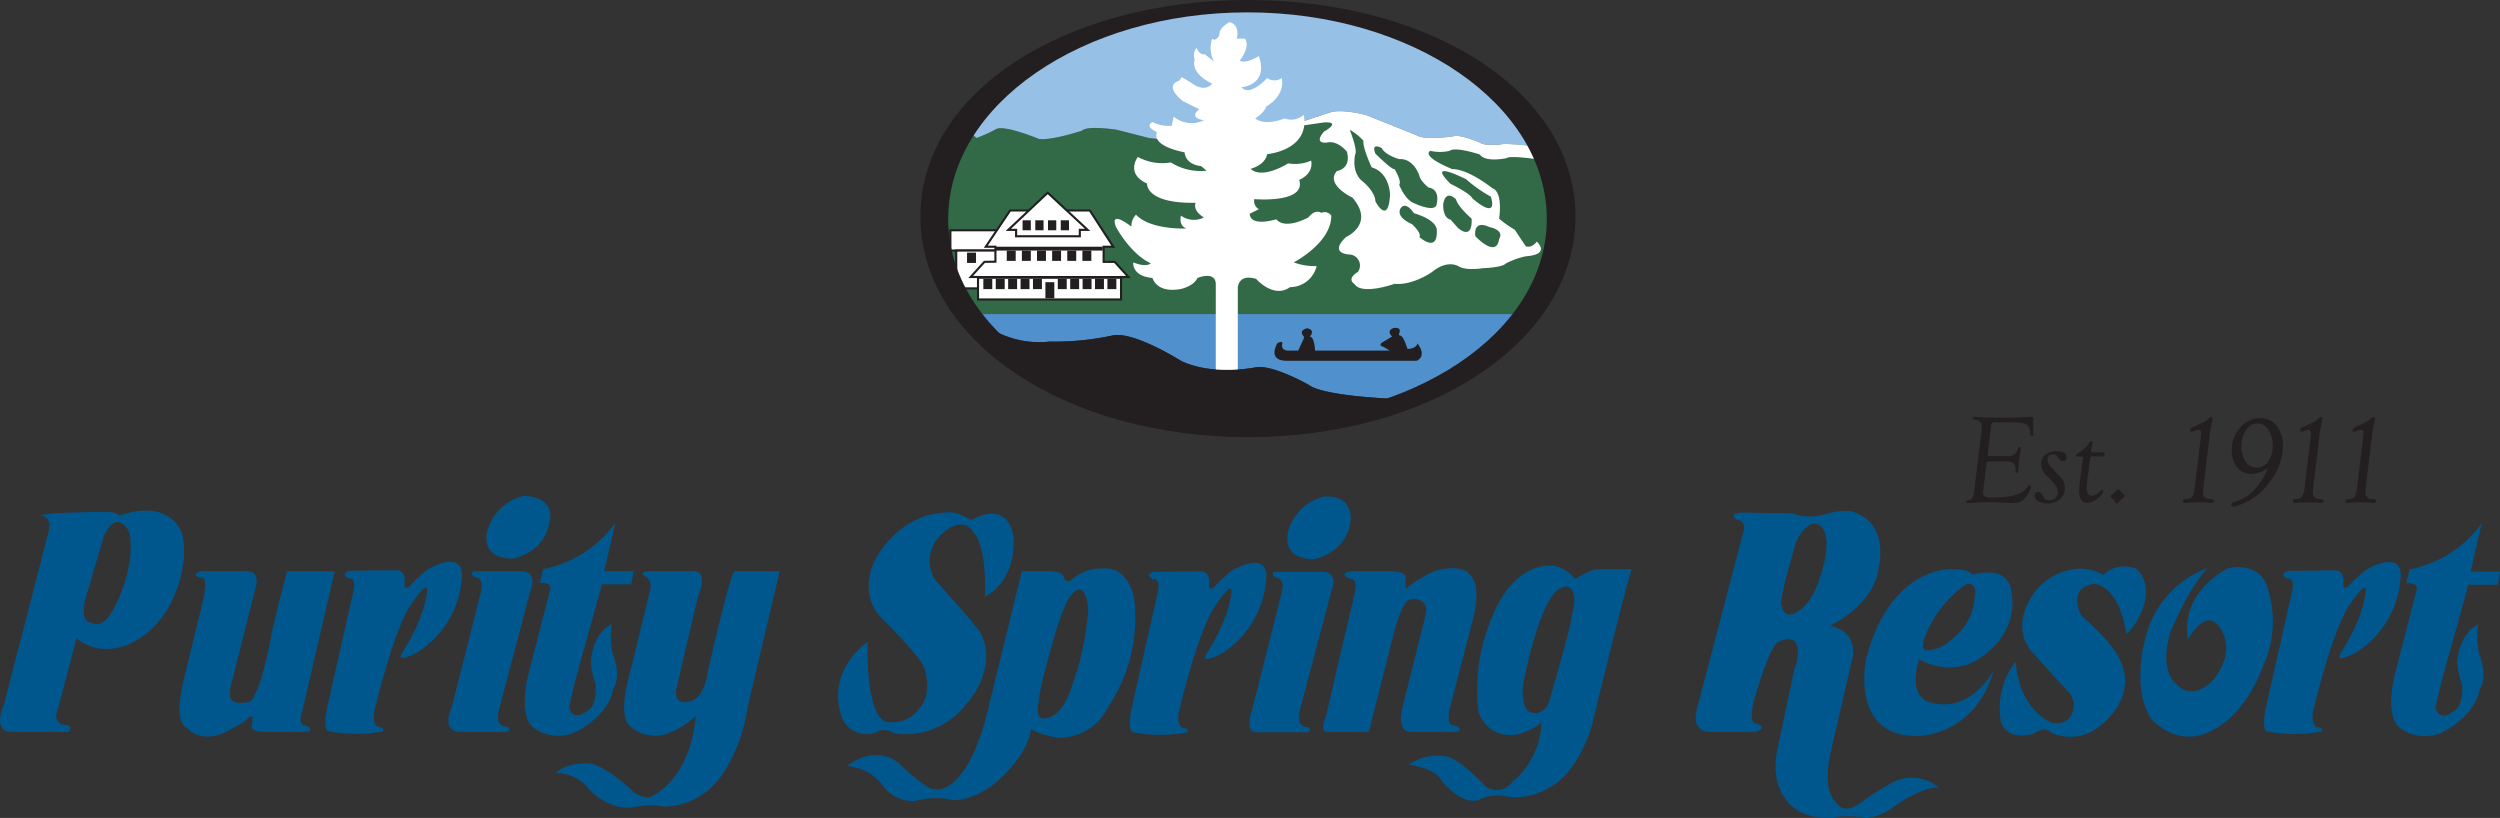 <svg id="Layer_1" data-name="Layer 1" xmlns="http://www.w3.org/2000/svg" viewBox="0 0 351.508 115.004"><rect x="0" y="0" width="351.508" height="115.004" fill="#333333" stroke="none"/><defs><style>.cls-1{fill:#00578e;}.cls-2{fill:#326a47;}.cls-3{fill:#5091cd;}.cls-4{fill:#96c0e6;}.cls-5,.cls-6{fill:#fff;}.cls-6{stroke:#231f20;stroke-width:0.299px;}.cls-7{fill:#231f20;}</style></defs><title>Purity-icon-2019-4</title><path class="cls-1" d="M32.54,83.157s-1.448.589.123.883c0,0,1.276-.589.098,4.124l-2.356,9.621s-1.865,6.676.393,7.461c0,0,1.571,2.062,5.007.688,0,0,3.24-1.571,3.535-2.16,0,0,.884-.981.491.982,0,0-.491.981,1.841.981h5.989s1.006-.294-.172-.883c0,0-1.399.319-.491-2.356l4.491-19.34H44.812s-.638,2.062-2.135,8.443c0,0-1.153,6.872-2.552,9.081,0,0,0,1.252-2.356.933,0,0-1.669.098-.785-2.75l3.338-13.253s.908-2.454-1.203-2.454Z" transform="translate(-4.423 -2.835)"/><path class="cls-1" d="M71.025,83.157s-.663.294.123.785c0,0,1.473,0,.883,2.16l-4.124,16.297s-1.399,2.749.761,3.338h7.069s.908-.589-.368-.785c0,0-1.375,0-.786-2.356l4.418-16.69s1.276-2.847-1.497-2.749Z" transform="translate(-4.423 -2.835)"/><path class="cls-1" d="M78.118,72.554a6.958,6.958,0,0,0-4.909,4.123s-2.062,4.516,3.24,4.713c0,0,4.517-.688,5.203-5.105C81.652,76.285,82.929,72.849,78.118,72.554Z" transform="translate(-4.423 -2.835)"/><path class="cls-1" d="M90.93,76.358a16.198,16.198,0,0,1-10.137,6.48l-.466,1.964s1.669-.197,1.473.883L78.756,97.466s-1.669,6.136.835,7.78a5.863,5.863,0,0,0,6.406.172s4.049-2.16,4.639-5.694c0,0,1.276-1.571-.098-5.106a11.168,11.168,0,0,1-.098-4.025s-2.553.982-2.945,5.203a10.36,10.36,0,0,0,.687,3.24s.246,2.602-.883,3.534c0,0-2.258,2.013-2.847-.27,0,0,.491-2.478,1.178-4.934l3.436-12.37H93.188l.319-1.841h-4.123Z" transform="translate(-4.423 -2.835)"/><path class="cls-1" d="M95.716,83.157s-1.816,0-.442.785c0,0,.982.491.491,2.16L93.115,97s-1.963,6.185-.196,7.854a5.244,5.244,0,0,0,5.203,1.178,11.085,11.085,0,0,0,4.123-2.552s-.295,8.247-6.283,11.389c0,0-.786.393-2.356-.589,0,0-4.516-4.418-6.873-4.123,0,0-2.871-.049-4.123,1.374a5.779,5.779,0,0,1,4.614,2.258s2.65,3.043,6.283,2.552a10.711,10.711,0,0,1,4.32-.098,9.878,9.878,0,0,0,7.559-3.731s3.142-3.509,4.222-10.504c0,0,3.092-13.156,4.442-18.85h-6.357s-.442-.393-3.78,14.235c0,0-.393,3.829-2.749,4.123,0,0-1.963.491-1.669-1.669,0,0,2.258-9.916,3.142-13.352,0,0,1.62-3.632-1.031-3.338Z" transform="translate(-4.423 -2.835)"/><path class="cls-1" d="M136.435,75.008s-5.375.196-8.935,6.48c0,0-2.748,4.909,1.179,8.541,0,0,4.418,4.418,5.597,6.381,0,0,1.57,3.903-.785,6.259,0,0-1.18,1.988-4.419,1.694,0,0-2.872-.147-2.65-11.29,0,0-6.087,4.025-3.535,10.897a3.794,3.794,0,0,0,4.884,1.767s.81-.687,2.381.197a10.684,10.684,0,0,0,10.112-4.074s4.491-4.787,2.16-9.769c0,0,.393-.098-6.48-7.657a5.02,5.02,0,0,1,.393-5.989s3.338-3.927,5.204-.392c0,0,1.571,1.473,1.374,8.639,0,0,4.32-1.767,4.025-8.345,0,0-.49-5.399-5.988-2.356a6.978,6.978,0,0,0-2.455-1.081A6.253,6.253,0,0,0,136.435,75.008Z" transform="translate(-4.423 -2.835)"/><path class="cls-1" d="M166.648,83.231s-1.448.392-.074,1.08c0,0,.982-.294.688,1.571l-3.73,16.567s-.736,3.289.27,3.362a20.942,20.942,0,0,0,7.56,0s.319-.589-.564-.589c0,0-1.08-.196-.59-2.455,0,0,2.65-11.192,5.008-14.628,0,0,2.552-3.927,2.356-2.062,0,0-.098,3.338-3.534,8.737,0,0-1.08,1.571,2.159-.098a13.527,13.527,0,0,0,6.284-10.8s.417-3.706-4.811-.883a23.984,23.984,0,0,0-2.65,2.454s-.785.491-.589-.588c0,0,.196-1.743-1.179-1.743Z" transform="translate(-4.423 -2.835)"/><path class="cls-1" d="M183.633,83.231s-.663.294.123.785c0,0,1.473,0,.883,2.16l-4.123,16.297s-1.301,3.437.688,3.314h7.068s.982-.564-.295-.761c0,0-1.374,0-.785-2.357l4.418-16.69s1.277-2.847-1.496-2.748Z" transform="translate(-4.423 -2.835)"/><path class="cls-1" d="M190.727,72.628a6.958,6.958,0,0,0-4.909,4.123s-2.062,4.516,3.24,4.713c0,0,4.517-.688,5.204-5.106C194.262,76.358,195.12,72.554,190.727,72.628Z" transform="translate(-4.423 -2.835)"/><path class="cls-1" d="M194.433,83.157s-2.136.294-.073,1.08c0,0,1.08-.197.49,2.258l-4.001,17.058s-.957,2.184.147,2.184h5.891l3.461-13.646s1.178-5.007,2.454-5.007c0,0,2.651-.393,2.062,2.258l-3.265,13.033s-.883,3.362,1.179,3.362h6.627s.932-.638-.736-.933c0,0-.957.049-.367-2.503l3.141-12.076s1.275-4.516,0-6.087c0,0-.81-2.356-5.326-.982a15.789,15.789,0,0,0-4,2.454,4.476,4.476,0,0,1-.098-.981s.784-1.571-2.283-1.473Z" transform="translate(-4.423 -2.835)"/><path class="cls-1" d="M297.223,82.789a8.369,8.369,0,0,0-7.535,4.614s-2.602,4.222.885,7.56c0,0,3.141,3.534,4.809,5.301a2.794,2.794,0,0,1-.121,3.657,2.537,2.537,0,0,1-3.217.074s-3.779-1.988-4.221-8.148A10.663,10.663,0,0,0,285.76,104.29s.664,2.872,4.713,1.668c0,0,1.375-1.178,2.355-.098a6.504,6.504,0,0,0,6.775-.883s5.596-3.928,2.848-9.425c0,0-.492-1.866-5.4-6.185,0,0-2.062-3.829,1.668-4.418,0,0,3.438-.393,4.713,7.068a10.058,10.058,0,0,0,2.16-3.338s1.67-3.681-.81-5.89c0,0-2.725-1.08-4.59.883A6.824,6.824,0,0,0,297.223,82.789Z" transform="translate(-4.423 -2.835)"/><path class="cls-1" d="M314.797,82.715a13.852,13.852,0,0,0-8.518,9.13s-2.43,7.265.613,12.075c0,0,3.877,4.517,8.984,1.375,0,0,4.195-1.89,6.797-8.934a15.056,15.056,0,0,0,.59-10.8s-.688-3.73-5.524-2.847c0,0-6.846,3.24-5.67,10.014,0,0,2.16-3.927,3.928-2.258,0,0,3.486,2.995-.344,7.928,0,0-2.797,3.313-5.35.515,0,0-2.381-1.841-.688-7.265C309.617,91.649,312.121,85.562,314.797,82.715Z" transform="translate(-4.423 -2.835)"/><path class="cls-1" d="M53.55,83.084s-1.448.393-.074,1.08c0,0,.982-.295.688,1.571l-3.731,16.567s-.736,3.289.27,3.363a20.958,20.958,0,0,0,7.56,0s.319-.589-.564-.589c0,0-1.08-.197-.589-2.455,0,0,2.65-11.192,5.007-14.627,0,0,2.552-3.928,2.356-2.062,0,0-.098,3.338-3.534,8.738,0,0-1.08,1.571,2.16-.099a13.527,13.527,0,0,0,6.284-10.799s.417-3.706-4.811-.883a23.857,23.857,0,0,0-2.65,2.454s-.786.491-.589-.589c0,0,.196-1.742-1.178-1.742Z" transform="translate(-4.423 -2.835)"/><path class="cls-1" d="M326.137,83.108s-1.449.393-.074,1.08c0,0,.981-.294.688,1.571l-3.732,16.567s-.736,3.289.272,3.362a20.927,20.927,0,0,0,7.559,0s.318-.588-.565-.588c0,0-1.08-.196-.59-2.455,0,0,2.652-11.192,5.008-14.628,0,0,2.553-3.927,2.355-2.062,0,0-.098,3.338-3.533,8.738,0,0-1.08,1.571,2.158-.098a13.529,13.529,0,0,0,6.285-10.8s.416-3.706-4.812-.883a23.894,23.894,0,0,0-2.648,2.454s-.787.491-.59-.588c0,0,.197-1.743-1.178-1.743Z" transform="translate(-4.423 -2.835)"/><path class="cls-1" d="M353.356,76.408a16.203,16.203,0,0,1-10.137,6.48l-.469,1.963s1.67-.196,1.475.884l-3.043,11.781s-1.67,6.136.834,7.781a5.859,5.859,0,0,0,6.404.171s4.051-2.16,4.641-5.694c0,0,1.275-1.571-.1-5.105a11.186,11.186,0,0,1-.098-4.025s-2.553.982-2.945,5.203a10.35,10.35,0,0,0,.688,3.24s.246,2.602-.885,3.534c0,0-2.256,2.013-2.846-.27,0,0,.492-2.478,1.178-4.933l3.438-12.37h4.123l.318-1.84h-4.123Z" transform="translate(-4.423 -2.835)"/><path class="cls-1" d="M21.274,75.303a3.102,3.102,0,0,0-1.571-.491s-7.952,0-9.719.491c0,0,1.865,0,1.276,2.258L4.978,101.909s-1.816,3.829,1.129,3.829h7.878s1.007-.785-.368-.981a1.234,1.234,0,0,1-1.178-1.767l2.749-10.407a6.445,6.445,0,0,0,4.614,1.473s4.712.098,8.247-5.694c0,0,3.24-5.4,1.963-10.505C30.012,77.856,28.54,72.849,21.274,75.303Zm-.883,13.156c-1.571,3.043-3.044,1.963-3.044,1.963-1.767-.098-.982-3.142-.982-3.142l2.65-9.032c1.964-4.222,3.633-.491,3.633-.491C23.533,82.96,20.391,88.459,20.391,88.459Z" transform="translate(-4.423 -2.835)"/><path class="cls-1" d="M159.31,82.764a6.176,6.176,0,0,0-4.418,1.768.7.7,0,0,1-.884-.491s.098-.981-2.478-.883h-3.436l-4.59,18.752s-1.399,6.725-3.902,9.67c0,0-2.137,3.313-4.737,1.915a24.054,24.054,0,0,1-3.732-3.044s-2.945-3.338-7.657.098a6.839,6.839,0,0,1,5.302,3.044,5.233,5.233,0,0,0,4.319,1.865,10.744,10.744,0,0,1,5.498-.098s3.51.049,6.97-3.535c0,0,3.437-3.239,3.829-6.48,0,0,.884.736,3.829,1.227a7.652,7.652,0,0,0,6.971-4.27,22.593,22.593,0,0,0,3.73-15.021S163.359,82.372,159.31,82.764Zm-4.712,17.966c-1.228,2.823-2.848,3.043-2.848,3.043-2.062.589-1.275-2.258-1.275-2.258,0-1.768,2.158-9.032,2.158-9.032,1.621-5.572,2.455-5.989,2.455-5.989,2.037-2.528,2.356,1.963,2.356,1.963A40.525,40.525,0,0,1,154.598,100.731Z" transform="translate(-4.423 -2.835)"/><path class="cls-1" d="M225.873,84.237s-1.84-2.455-4.516-1.768c0,0-4.713.196-7.461,7.952a25.276,25.276,0,0,0-1.572,12.567s1.18,4.025,5.891,3.043c0,0,2.652-.981,2.945-1.767a11.299,11.299,0,0,1-4.123,8.542,2.664,2.664,0,0,1-3.731.589s-3.632-3.927-5.596-4.222a7.016,7.016,0,0,0-5.203,1.179s3.731.417,4.613,2.258c0,0,2.504,3.313,5.106,2.749a5.76,5.76,0,0,1,4.223-.491,9.082,9.082,0,0,0,6.086-1.473s3.51-1.595,5.695-8.443c0,0,4.123-17.181,5.596-22.089h-4.811S228.18,82.863,225.873,84.237Zm-.418,4.957c-.098,1.669-3.115,11.928-3.115,11.928-.492,2.062-2.111,1.988-2.111,1.988-2.258.098-1.621-4.247-1.621-4.247,2.455-11.977,4.812-13.057,4.812-13.057,1.176-.884,1.766-.295,1.766-.295C226.363,86.593,225.455,89.195,225.455,89.195Z" transform="translate(-4.423 -2.835)"/><path class="cls-1" d="M270.25,113.002a41.86,41.86,0,0,0-4.42,2.847s-2.109,1.62-3.19-.147c0,0-2.111-1.325-.836-7.02l2.848-12.37s1.742-4.467-2.945-5.498c0,0,6.283-2.847,6.873-8.247,0,0,1.645-6.332-3.928-7.854a9.303,9.303,0,0,0-3.533.393,7.245,7.245,0,0,1-4.713-.098l-6.676-.098s-2.455-.098-1.178.982c0,0,1.717-.025.883,2.16l-6.455,24.617s-.957,3.068,2.012,3.068h6.283s1.891-.491.123-1.178c0,0-1.275.245-.295-3.437,0,0,2.16-7.755,3.438-8.05,0,0,2.258-1.276,2.65.883a6.536,6.536,0,0,1-.49,3.044s-1.865,8.737-2.357,11.192c0,0-1.668,6.087,3.24,8.836a9.497,9.497,0,0,0,4.713.785s.883-.393,3.828-.098c0,0,1.865.688,5.008-1.767,0,0,3.631-2.553,5.891-2.356A5.778,5.778,0,0,0,270.25,113.002Zm-9.916-29.06c-.982,3.436-2.75,4.614-2.75,4.614-2.356,1.865-2.65-.589-2.65-.589-.492-.491,1.67-7.658,1.67-7.658.686-3.239,2.648-3.828,2.648-3.828a1.458,1.458,0,0,1,1.475.687C262.1,79.132,260.334,83.942,260.334,83.942Z" transform="translate(-4.423 -2.835)"/><path class="cls-1" d="M275.846,101.614s-3.34-.589-1.572-6.087c0,0,4.713,2.946,9.131-.588,0,0,4.811-3.142,3.828-8.738,0,0,.1-4.025-5.498-2.553,0,0-.219-.785-2.871-.785,0,0-8.639-.516-12.051,12.566,0,0-2.356,10.8,6.971,10.898,0,0,8.246.294,10.996-9.327C284.779,97,281.734,103.185,275.846,101.614Zm-.492-9.916a16.213,16.213,0,0,1,5.596-6.774c1.645-.074,1.129,1.693,1.129,1.693a7.783,7.783,0,0,1-3.092,5.964,5.382,5.382,0,0,1-3.24,1.669C273.881,94.742,275.353,91.698,275.353,91.698Z" transform="translate(-4.423 -2.835)"/><path class="cls-2" d="M139.785,20.564l1.935,1.676a21.121,21.121,0,0,0,2.836-1.289c1.289-.516,5.93,1.418,5.93,1.418,1.805.257,6.061-1.16,6.061-1.16.773-.774,4.898-.129,4.898-.129l4.512,1.16,6.576.773,11.861-2.062,7.092-2.32c1.674-.516,5.026.387,5.026.387l7.09,2.836c1.162.773,5.286.129,5.286.129.902-.258,3.611.903,3.611.903.644.515,2.963.257,2.963.257.646-.257,6.19.129,6.19.129s2.963,7.091,1.805,12.118a22.807,22.807,0,0,1-4.77,11.603H140.559S135.79,39.901,135.66,33.971C135.66,33.971,135.274,25.204,139.785,20.564Z" transform="translate(-4.423 -2.835)"/><path class="cls-3" d="M141.158,46.992h77.529s-8.767,9.927-19.339,11.861c0,0-9.024-.388-10.958-1.935,0,0-5.027-2.835-7.35-2.45,0,0-6.059,1.29-10.571-.902,0,0-6.317-3.996-9.411-3.609a38.588,38.588,0,0,1-9.023.902A13.065,13.065,0,0,1,141.158,46.992Z" transform="translate(-4.423 -2.835)"/><path class="cls-4" d="M221.266,23.529s-5.156-.644-5.803-.387c0,0-2.319.258-2.963-.257,0,0-2.709-1.161-3.611-.903,0,0-4.124.644-5.286-.129l-7.09-2.836s-3.353-.903-5.026-.387l-7.092,2.32-11.861,2.062-6.576-.773-4.512-1.16s-4.125-.644-4.898.129c0,0-4.256,1.417-6.061,1.16,0,0-4.641-1.934-5.93-1.418a21.121,21.121,0,0,1-2.836,1.289l-1.935-1.676s2.709-5.931,14.569-11.732c0,0,12.005-5.563,24.252-5.563,0,0,19.453-.368,32.604,8.915C211.21,12.184,219.073,17.985,221.266,23.529Z" transform="translate(-4.423 -2.835)"/><path class="cls-5" d="M200.494,50.828l-.823.387.774.483A1.402,1.402,0,0,0,200.494,50.828Z" transform="translate(-4.423 -2.835)"/><rect class="cls-6" x="133.625" y="32.377" width="6.573" height="2.852"/><rect class="cls-6" x="134.448" y="35.229" width="5.898" height="5.318"/><rect class="cls-7" x="135.969" y="35.519" width="1.258" height="1.451"/><polygon class="cls-6" points="156.721 36.816 155.174 36.816 155.174 34.689 156.528 34.689 153.233 29.597 142.025 29.597 138.608 34.689 139.96 34.689 139.96 36.796 138.414 36.816 136.481 38.944 137.512 38.944 137.512 42.103 157.623 42.103 157.623 38.944 158.657 38.944 156.721 36.816"/><polygon class="cls-6" points="147.313 27.099 141.77 32.32 142.866 32.32 142.866 33.222 151.826 33.222 151.826 32.32 152.922 32.32 147.313 27.099"/><rect class="cls-7" x="143.776" y="30.974" width="1.16" height="1.403"/><rect class="cls-7" x="145.567" y="30.974" width="1.159" height="1.403"/><rect class="cls-7" x="147.354" y="30.974" width="1.161" height="1.403"/><rect class="cls-7" x="149.143" y="30.974" width="1.161" height="1.403"/><rect class="cls-7" x="139.96" y="34.689" width="15.081" height="0.54"/><rect class="cls-7" x="141.553" y="35.229" width="1.258" height="1.451"/><rect class="cls-7" x="143.68" y="35.229" width="1.256" height="1.451"/><rect class="cls-7" x="145.807" y="35.229" width="1.258" height="1.451"/><rect class="cls-7" x="147.935" y="35.229" width="1.255" height="1.451"/><rect class="cls-7" x="150.061" y="35.229" width="1.258" height="1.451"/><rect class="cls-7" x="152.19" y="35.229" width="1.256" height="1.451"/><polygon class="cls-7" points="157.533 39.197 157.506 38.807 137.588 38.807 137.615 39.197 157.533 39.197"/><rect class="cls-7" x="138.262" y="39.201" width="1.255" height="1.45"/><rect class="cls-7" x="140.006" y="39.201" width="1.258" height="1.45"/><rect class="cls-7" x="141.75" y="39.201" width="1.258" height="1.45"/><rect class="cls-7" x="143.494" y="39.201" width="1.258" height="1.45"/><rect class="cls-7" x="145.239" y="39.201" width="1.258" height="1.45"/><rect class="cls-7" x="146.985" y="39.677" width="1.256" height="2.272"/><rect class="cls-7" x="148.729" y="39.201" width="1.256" height="1.45"/><rect class="cls-7" x="150.473" y="39.201" width="1.256" height="1.45"/><rect class="cls-7" x="152.217" y="39.201" width="1.256" height="1.45"/><rect class="cls-7" x="153.961" y="39.201" width="1.257" height="1.45"/><rect class="cls-7" x="155.705" y="39.201" width="1.258" height="1.45"/><path class="cls-5" d="M220.491,36.808c-.772,1.031-1.546.644-1.546.644l-1.547-2.321a14.456,14.456,0,0,1-2.191-1.546c.516-3.997-.903-4.254-.903-4.254-3.868-2.966-5.673-2.708-5.673-2.708-4.641-1.934-3.095-2.578-3.095-2.578a6.128,6.128,0,0,0,2.707,0c.774-.645,4.257.515,4.257.515.771,1.161,3.736.516,3.736.516.517-.516,5.933.388,5.933.388-.129-1.547-.903-1.934-.903-1.934s-5.156-.644-5.803-.387c0,0-2.319.258-2.963-.257,0,0-2.709-1.161-3.611-.903,0,0-4.124.644-5.286-.129l-7.09-2.836s-3.353-.903-5.026-.387l-7.092,2.32,6.189-.902c2.577-.129,0,1.289,0,1.289-1.548,1.805.386,1.547.386,1.547,1.548-.387,2.838,1.289,2.838,1.289.644,2.45-1.42,2.708-1.42,2.708-1.676,1.934,2.191,3.738,2.191,3.738,3.223,3.74-.902,5.543-.902,5.543-2.449,2.321.387,2.449.387,2.449a1.554,1.554,0,0,1,1.29,2.45c-1.677,1.031-.516,1.676-.516,1.676,1.031,1.675,5.671,0,5.671,0,2.579.257,5.287-1.676,5.287-1.676,2.192-1.805,3.738-.774,3.738-.774,1.033.644,3.353.258,3.353.258,2.963-.128,3.223-.645,3.223-.645a10.999,10.999,0,0,1,2.836-1.03C222.556,38.612,220.491,36.808,220.491,36.808Zm-22.69-5.672c0-1.29-1.675-2.708-1.675-2.708-1.805-1.289-1.161-3.868-1.161-3.868.388-.644-.771-3.48-.771-3.48a7.553,7.553,0,0,1,1.933,1.546c-.128,1.033,1.16,3.739,1.16,3.739,2.578.773,2.578,3.868,2.578,3.868C199.607,34.616,197.801,31.135,197.801,31.135Zm8.641,4.125c.127,3.224-2.451.902-2.451.902.387-.516-1.031-1.804-1.031-1.804-2.579-1.161-1.548-2.321-1.548-2.321.774-.902,1.805.774,1.805.774C206.697,33.842,206.441,35.26,206.441,35.26Zm0-3.868c0,1.547-3.226,0-3.226,0-1.288-.516-2.062-2.578-2.062-2.578.388-.516-.645-2.192-.645-2.192-.387.129-2.707-2.192-2.707-2.192-.644-1.675.902-.772.902-.772.518,1.031,2.45,1.546,2.45,1.546,2.062-.129,2.837,2.321,2.837,2.321.129.774,1.289,1.676,1.289,1.676C206.953,29.459,206.441,31.393,206.441,31.393Zm2.963,3.481-1.03-1.161c-1.161-.257-1.032-2.191-1.032-2.191.387-2.191,1.805-.644,1.805-.644.258,1.031,2.192,2.708,2.192,2.708C211.467,36.808,209.404,34.873,209.404,34.873Zm2.062-4.125c-.386-.774-3.093-2.063-3.093-2.063-3.609-3.61,2.192-.645,2.192-.645a19.751,19.751,0,0,0,3.48,2.45C215.078,33.971,211.467,30.748,211.467,30.748Zm3.74,5.672c-.388,2.837-3.353-.386-3.353-.386-.257-2.449,1.936-1.29,1.936-1.29C216.109,35.26,215.207,36.42,215.207,36.42Z" transform="translate(-4.423 -2.835)"/><path class="cls-7" d="M184.007,51.118s-1.419,2.321,1.159,2.449h18.436s1.549-.515.129-2.449c0,0-.129.773-1.418.773,0,0-.53-1.885-1.047-1.885s.661-1.081-.759-1.081c0,0-1.319.258-.352,1.226l-1.452.87s-.531.435.244.581l.868.53H189.324s-.047-1.884-.725-1.981c0,0,.873-.919-.387-1.16,0,0-1.353.241-.434,1.208l-.049.241-.774,1.692h-1.45s-1.065,0-.774-1.014C184.731,51.118,184.731,50.635,184.007,51.118Z" transform="translate(-4.423 -2.835)"/><path class="cls-5" d="M177.303,5.948s-1.547.773-1.418,1.805c0,0-.516,1.031-1.031.516a4.051,4.051,0,0,0,.258,3.223l-1.288-1.031s-.645.257-1.162-.902a1.723,1.723,0,0,0-.258,1.676s-.773,1.805,2.45,3.352c0,0-.903,1.418-2.966-.129l-1.29-.773-.387.516s-2.32.516.518,2.837l2.319,1.16s-1.676,1.16.645,1.547a3.945,3.945,0,0,1-4.255-.517l-.259,1.29a4.995,4.995,0,0,1-2.707-.516s-1.289.516.645,1.418c0,0-1.161,1.805,3.867,2.837,0,0,0,1.675,2.319,1.934l.775.645a7.853,7.853,0,0,1-5.028-1.161,7.2,7.2,0,0,1-4.641-.773s-1.806,2.321,1.289,3.739c0,0-.259,2.836,6.833,2.707,0,0-.516,1.031,1.16,2.063a3.099,3.099,0,0,1-3.224-.258s-.388,1.418.773,1.805c0,0-5.026.257-7.091-1.934a2.26,2.26,0,0,0-.644,1.677s-3.094-2.45-2.191,0c0,0,1.934,3.738,4.9,5.156,0,0-.517.644-2.451-.129,0,0-.258,1.934,2.707,2.191,0,0,.516,2.192,3.997,1.547,0,0,1.805-.387,2.32-1.547,0,0,2.45-1.031,2.579.774V55.454l3.096-.129V43.336s0-2.063,2.576-1.29c0,0,2.45,2.837,4.771,1.16a3.853,3.853,0,0,0,3.738-2.965,8.297,8.297,0,0,1-3.223-.516s5.286-2.708,5.286-6.575a1.15,1.15,0,0,0-1.418-.387s-.774-.644-1.806.645c0,0-3.225,1.805-4.513.257,0,0-3.609,1.161-3.739-.773l1.289-.644a1.314,1.314,0,0,1-.644-1.418s7.35.643,6.318-2.708c0,0,2.062-.773,1.677-2.707a5.591,5.591,0,0,1-3.226.386s-3.609,2.321-5.284.774c0,0,2.062-.516,2.319-2.064,0,0,6.061-.515,5.158-5.543a2.61,2.61,0,0,1-2.707.516s-2.709,1.16-4.127,0c0,0,1.289-.774,1.548-1.676,0,0,2.706-1.419,2.19-3.996a1.813,1.813,0,0,1-2.062,0s-2.449,2.707-3.608,1.289c0,0,3.866-.259,2.448-4.384,0,0-1.805,1.161-2.707.645,0,0,1.548-1.805.773-3.095h-1.16S178.85,6.335,177.303,5.948Z" transform="translate(-4.423 -2.835)"/><path class="cls-7" d="M199.349,58.853s-9.024-.388-10.958-1.935c0,0-5.027-2.835-7.35-2.45,0,0-6.059,1.29-10.571-.902,0,0-6.317-3.996-9.411-3.609a38.588,38.588,0,0,1-9.023.902,13.065,13.065,0,0,1-10.877-3.868s10.746,15.6,39.238,16.245C180.397,63.237,195.998,62.592,199.349,58.853Z" transform="translate(-4.423 -2.835)"/><path class="cls-7" d="M179.884,2.835c-25.762,0-46.051,12.965-46.051,30.432,0,17.468,20.289,31.031,46.051,31.031,25.765,0,46.052-13.562,46.052-31.031C225.935,15.8,205.648,2.835,179.884,2.835Zm-.061,59.243c-23.242,0-42.082-12.42-42.082-28.461s18.84-29.043,42.082-29.043,42.082,13.003,42.082,29.043S203.064,62.079,179.822,62.079Z" transform="translate(-4.423 -2.835)"/><path class="cls-7" d="M282.004,71.875l1.037-8.536a4.117,4.117,0,0,0,.044-.527.887.887,0,0,0-.826-.94q-.501-.097-.501-.246,0-.185.273-.185a7.006,7.006,0,0,1,.703.044q.853.079,3.278.079,2.294,0,3.349-.088.492-.035.703-.035.246,0,.246.22l-.018.856.035,1.323q0,.282-.202.282-.211,0-.237-.36a1.446,1.446,0,0,0-.527-1.248,4.821,4.821,0,0,0-2.074-.281h-.703l-1.582-.035a.769.769,0,0,0-.475.097.877.877,0,0,0-.158.482l-.462,3.816a1.235,1.235,0,0,0-.018.176c-.006.128.119.193.377.193H286.71a1.339,1.339,0,0,0,1.455-1.081c.042-.141.108-.214.198-.22.12-.006.18.067.18.219a4.403,4.403,0,0,1-.114.842,11.71,11.71,0,0,0-.167,1.56,5.541,5.541,0,0,1-.084.837c-.032.126-.092.189-.18.189q-.176,0-.176-.229l-.018-.396q0-.967-1.369-.967h-2.099a1.201,1.201,0,0,0-.491.057q-.088.057-.123.347l-.462,3.762q-.009.105-.009.202a.563.563,0,0,0,.268.562,3.125,3.125,0,0,0,1.145.132q3.87,0,4.792-1.406.22-.325.36-.325.167,0,.167.194a1.847,1.847,0,0,1-.277.785,4.775,4.775,0,0,1-.628.909,1.833,1.833,0,0,1-.698.507,3.644,3.644,0,0,1-1.104.119q-.369,0-1.529-.07-.852-.053-1.661-.053-.914,0-1.688.061-.765.061-1.222.061-.325,0-.325-.18,0-.135.316-.225a1.003,1.003,0,0,0,.607-.329A2.814,2.814,0,0,0,282.004,71.875Z" transform="translate(-4.423 -2.835)"/><path class="cls-7" d="M292.927,68.622l1.243,1.345a2.187,2.187,0,0,1,.587,1.529,1.936,1.936,0,0,1-.703,1.507,2.501,2.501,0,0,1-1.714.62,2.55,2.55,0,0,1-1.305-.314.898.898,0,0,1-.541-.761q0-.551.531-.551.31,0,.576.439l.183.325a.781.781,0,0,0,.716.422,1.318,1.318,0,0,0,.894-.331,1.009,1.009,0,0,0,.379-.781,2.133,2.133,0,0,0-.7-1.446l-.982-1.02a2.148,2.148,0,0,1-.674-1.503,1.637,1.637,0,0,1,.575-1.331,2.409,2.409,0,0,1,1.587-.479q1.406,0,1.406.823a.485.485,0,0,1-.55.548.546.546,0,0,1-.461-.273l-.191-.273a.829.829,0,0,0-.722-.404q-.749,0-.748.822A1.852,1.852,0,0,0,292.927,68.622Z" transform="translate(-4.423 -2.835)"/><path class="cls-7" d="M298.281,67.471l-.456,3.551a4.695,4.695,0,0,0-.027.527,1.133,1.133,0,0,0,.212.703.64.64,0,0,0,.53.281,1.688,1.688,0,0,0,1.174-.65.433.433,0,0,1,.278-.176.126.126,0,0,1,.143.14q0,.481-.815,1.098a2.518,2.518,0,0,1-1.449.617.935.935,0,0,1-.811-.465,2.152,2.152,0,0,1-.308-1.211,7.763,7.763,0,0,1,.061-.869l.413-3.353q.026-.201.053-.325a.94.94,0,0,0,.009-.114q-.009-.193-.299-.193h-.492q-.202,0-.202-.152,0-.179.369-.376a4.063,4.063,0,0,0,1.529-1.424c.096-.152.194-.229.295-.229.132,0,.197.056.197.167a.841.841,0,0,1-.053.246q-.018.062-.088.334l-.061.29-.053.229a.603.603,0,0,0-.018.123q0,.211.351.211h.079l1.204-.035q.299,0,.299.232,0,.383-.448.383l-1.046-.044h-.123a.455.455,0,0,0-.329.088A.74.74,0,0,0,298.281,67.471Z" transform="translate(-4.423 -2.835)"/><path class="cls-7" d="M302.245,71.637q.123-.009.255.158l.246.29a2.411,2.411,0,0,0,.299.281q.141.123.132.211t-.167.211a4.186,4.186,0,0,0-.721.668q-.132.167-.237.167t-.211-.176a2.583,2.583,0,0,0-.492-.58.378.378,0,0,1-.158-.255q0-.141.211-.281a2.536,2.536,0,0,0,.325-.255l.272-.281A.431.431,0,0,1,302.245,71.637Z" transform="translate(-4.423 -2.835)"/><path class="cls-7" d="M315.103,64.115l-.88,7.309a5.69,5.69,0,0,0-.043.634q0,.941.984.941.562,0,.545.303c-.012.173-.138.26-.379.26q-.062,0-.273-.018a13.776,13.776,0,0,0-1.516-.079q-.722,0-1.224.044l-.3.026-.167.018q-.097.009-.158.009-.327,0-.326-.251,0-.286.439-.303a1.077,1.077,0,0,0,.866-.334,3.815,3.815,0,0,0,.347-1.397l.826-6.759a7.962,7.962,0,0,0,.061-.8q0-.431-.378-.431a1.933,1.933,0,0,0-.633.167.902.902,0,0,1-.308.07.196.196,0,0,1-.22-.223q0-.232.384-.41l.698-.316q.778-.352.943-.453a4.937,4.937,0,0,0,.55-.435.686.686,0,0,1,.375-.211.179.179,0,0,1,.205.211,2.8,2.8,0,0,1-.105.589A14.904,14.904,0,0,0,315.103,64.115Z" transform="translate(-4.423 -2.835)"/><path class="cls-7" d="M323.321,68.631a4.23,4.23,0,0,1-2.351.844,2.472,2.472,0,0,1-1.985-.918,3.574,3.574,0,0,1-.771-2.377,4.691,4.691,0,0,1,1.182-3.212,3.664,3.664,0,0,1,2.844-1.34,2.808,2.808,0,0,1,2.294,1.09,4.397,4.397,0,0,1,.879,2.848,8.35,8.35,0,0,1-1.749,4.878,8.735,8.735,0,0,1-4.104,3.296l-.519.185a1.859,1.859,0,0,1-.58.132q-.316,0-.316-.285,0-.223.405-.356a6.726,6.726,0,0,0,2.777-1.614A10.424,10.424,0,0,0,323.321,68.631Zm-1.477-6.267a1.912,1.912,0,0,0-1.617.918,3.95,3.95,0,0,0-.642,2.316,3.673,3.673,0,0,0,.589,2.158,1.786,1.786,0,0,0,1.52.839,1.958,1.958,0,0,0,1.631-.848,3.515,3.515,0,0,0,.637-2.167,4.128,4.128,0,0,0-.594-2.316A1.768,1.768,0,0,0,321.845,62.364Z" transform="translate(-4.423 -2.835)"/><path class="cls-7" d="M330.546,64.115l-.88,7.309a5.693,5.693,0,0,0-.043.634q0,.941.984.941.562,0,.545.303-.018.26-.379.26-.061,0-.272-.018a13.771,13.771,0,0,0-1.515-.079c-.482,0-.89.015-1.225.044l-.3.026-.167.018q-.097.009-.158.009c-.218,0-.326-.084-.326-.251q0-.286.44-.303a1.073,1.073,0,0,0,.865-.334,3.79,3.79,0,0,0,.348-1.397l.826-6.759a7.962,7.962,0,0,0,.061-.8q0-.431-.378-.431a1.935,1.935,0,0,0-.633.167.901.901,0,0,1-.308.07.196.196,0,0,1-.22-.223q0-.232.384-.41l.698-.316q.778-.352.943-.453a4.956,4.956,0,0,0,.55-.435.686.686,0,0,1,.375-.211.18.18,0,0,1,.205.211,2.8,2.8,0,0,1-.105.589A14.904,14.904,0,0,0,330.546,64.115Z" transform="translate(-4.423 -2.835)"/><path class="cls-7" d="M337.929,64.115l-.88,7.309a5.69,5.69,0,0,0-.043.634q0,.941.984.941.562,0,.545.303c-.012.173-.138.26-.379.26q-.062,0-.273-.018a13.771,13.771,0,0,0-1.515-.079c-.482,0-.89.015-1.225.044l-.3.026-.167.018q-.097.009-.158.009-.327,0-.326-.251,0-.286.439-.303a1.073,1.073,0,0,0,.865-.334,3.788,3.788,0,0,0,.348-1.397l.826-6.759a7.962,7.962,0,0,0,.061-.8q0-.431-.378-.431a1.933,1.933,0,0,0-.633.167.902.902,0,0,1-.308.07.196.196,0,0,1-.22-.223q0-.232.384-.41l.698-.316q.778-.352.943-.453a4.947,4.947,0,0,0,.55-.435.686.686,0,0,1,.375-.211.18.18,0,0,1,.205.211,2.8,2.8,0,0,1-.105.589A14.904,14.904,0,0,0,337.929,64.115Z" transform="translate(-4.423 -2.835)"/></svg>